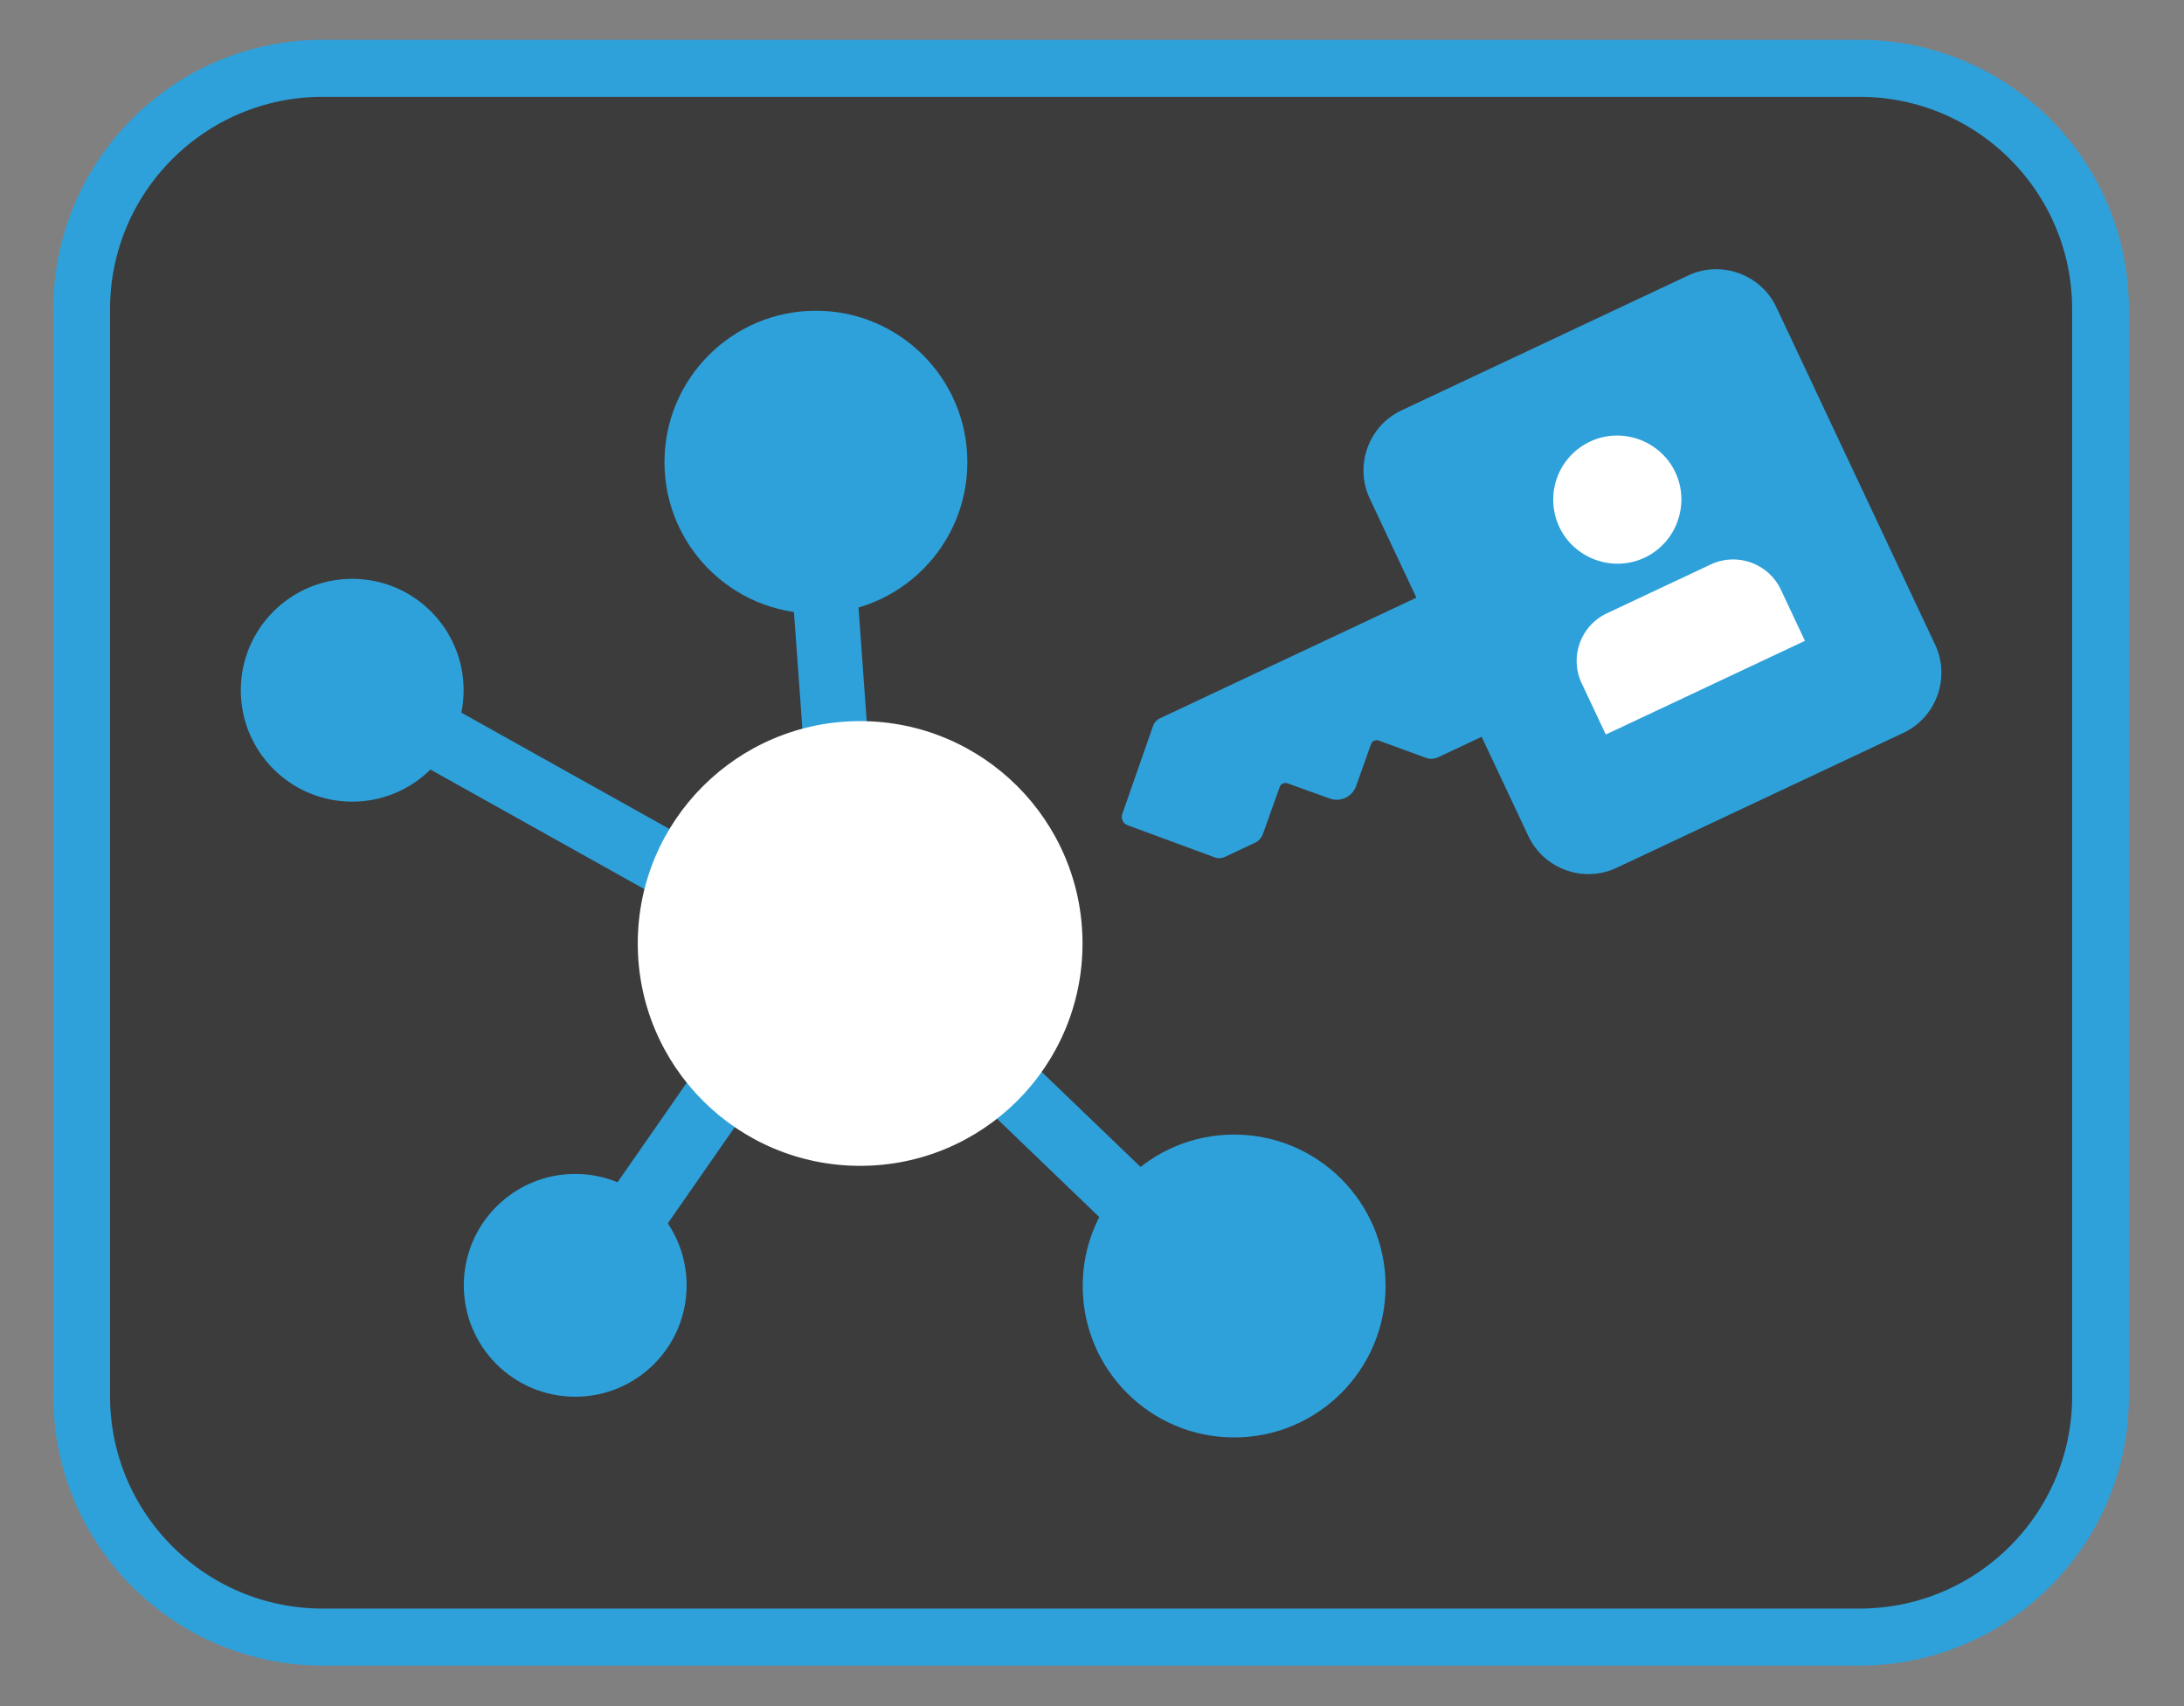 <?xml version="1.0" encoding="UTF-8" standalone="no"?>
<!DOCTYPE svg PUBLIC "-//W3C//DTD SVG 1.1//EN" "http://www.w3.org/Graphics/SVG/1.1/DTD/svg11.dtd">
<svg width="100%" height="100%" viewBox="0 0 192 150" version="1.1" xmlns="http://www.w3.org/2000/svg" xmlns:xlink="http://www.w3.org/1999/xlink" xml:space="preserve" xmlns:serif="http://www.serif.com/" style="fill-rule:evenodd;clip-rule:evenodd;stroke-linecap:round;stroke-linejoin:round;stroke-miterlimit:1.5;">
    <rect x="0" y="0" width="192" height="150" fill="#808080" stroke="none"/>
    <g transform="matrix(0.974,0,0,0.979,4.08,2.759)">
        <path d="M185.4,24.939L185.4,122.578C185.4,134.512 175.655,144.2 163.653,144.2L24.932,144.2C12.93,144.2 3.185,134.512 3.185,122.578L3.185,24.939C3.185,13.005 12.93,3.317 24.932,3.317L163.653,3.317C175.655,3.317 185.4,13.005 185.4,24.939Z" style="fill:rgb(60,60,60);stroke:rgb(46,161,219);stroke-width:5.12px;"/>
    </g>
    <g transform="matrix(1,0,0,1,-3.733,0.95)">
        <g transform="matrix(1.127,-0.519,0.475,1.031,-7.082,61.887)">
            <rect x="106.888" y="32.398" width="23.124" height="31.001" style="fill:white;"/>
        </g>
        <g transform="matrix(1.63,-0.767,0.767,1.63,-115.945,41.632)">
            <path d="M139,54.14L123.53,54.14C121.758,54.14 120.3,55.598 120.3,57.37L120.3,62.72L106.47,62.72C106.297,62.719 106.131,62.787 106.01,62.91L102.82,66.16C102.739,66.241 102.693,66.351 102.693,66.465C102.693,66.579 102.739,66.689 102.82,66.77L106,70C106.121,70.123 106.287,70.191 106.46,70.19L108.07,70.19C108.272,70.191 108.466,70.112 108.61,69.97L110.34,68.23C110.453,68.129 110.627,68.129 110.74,68.23L112.31,69.8C112.696,70.179 113.324,70.179 113.71,69.8L115.26,68.24C115.371,68.134 115.549,68.134 115.66,68.24L117.4,70C117.545,70.139 117.739,70.218 117.94,70.22L120.29,70.22L120.29,75.58C120.29,77.352 121.748,78.81 123.52,78.81L139,78.81C140.772,78.81 142.23,77.352 142.23,75.58L142.23,57.37C142.23,55.598 140.772,54.14 139,54.14ZM129,60.35C129.586,59.765 130.382,59.436 131.21,59.436C132.927,59.436 134.34,60.849 134.34,62.566C134.34,64.284 132.927,65.696 131.21,65.696C129.494,65.696 128.082,64.286 128.08,62.57C128.081,61.738 128.412,60.939 129,60.35ZM136.56,72.7L125.82,72.7L125.82,69.95C125.82,69.94 125.82,69.93 125.82,69.92C125.82,68.532 126.952,67.386 128.34,67.37L134,67.37C135.404,67.37 136.56,68.526 136.56,69.93L136.56,72.7Z" style="fill:rgb(46,161,219);fill-rule:nonzero;"/>
        </g>
        <g transform="matrix(0.681,0,0,0.681,64.927,56.772)">
            <circle cx="69.46" cy="81.267" r="19.55" style="fill:rgb(46,161,219);"/>
        </g>
        <g transform="matrix(0.501,0,0,0.501,19.502,71.341)">
            <circle cx="69.46" cy="81.267" r="19.55" style="fill:rgb(46,161,219);"/>
        </g>
        <g transform="matrix(0.501,0,0,0.501,-0.103,19.021)">
            <circle cx="69.46" cy="81.267" r="19.55" style="fill:rgb(46,161,219);"/>
        </g>
        <g transform="matrix(0.681,0,0,0.681,28.16,-15.659)">
            <circle cx="69.46" cy="81.267" r="19.55" style="fill:rgb(46,161,219);"/>
        </g>
        <g transform="matrix(0.997,-0.072,0.072,0.997,-41.158,21.914)">
            <rect x="112.208" y="27.35" width="5.691" height="51.59" style="fill:rgb(46,161,219);"/>
        </g>
        <g transform="matrix(0.821,0.571,-0.571,0.821,0.997,-11.543)">
            <rect x="112.208" y="27.35" width="5.691" height="51.59" style="fill:rgb(46,161,219);"/>
        </g>
        <g transform="matrix(-0.488,0.873,-0.873,-0.488,158.02,-3.286)">
            <rect x="112.208" y="27.35" width="5.691" height="51.59" style="fill:rgb(46,161,219);"/>
        </g>
        <g transform="matrix(-0.693,0.721,-0.721,-0.693,213.945,51.678)">
            <rect x="112.208" y="27.35" width="5.691" height="51.59" style="fill:rgb(46,161,219);"/>
        </g>
        <g transform="matrix(1,0,0,1,9.89,0.733)">
            <circle cx="69.46" cy="81.267" r="19.55" style="fill:white;"/>
        </g>
    </g>
</svg>
